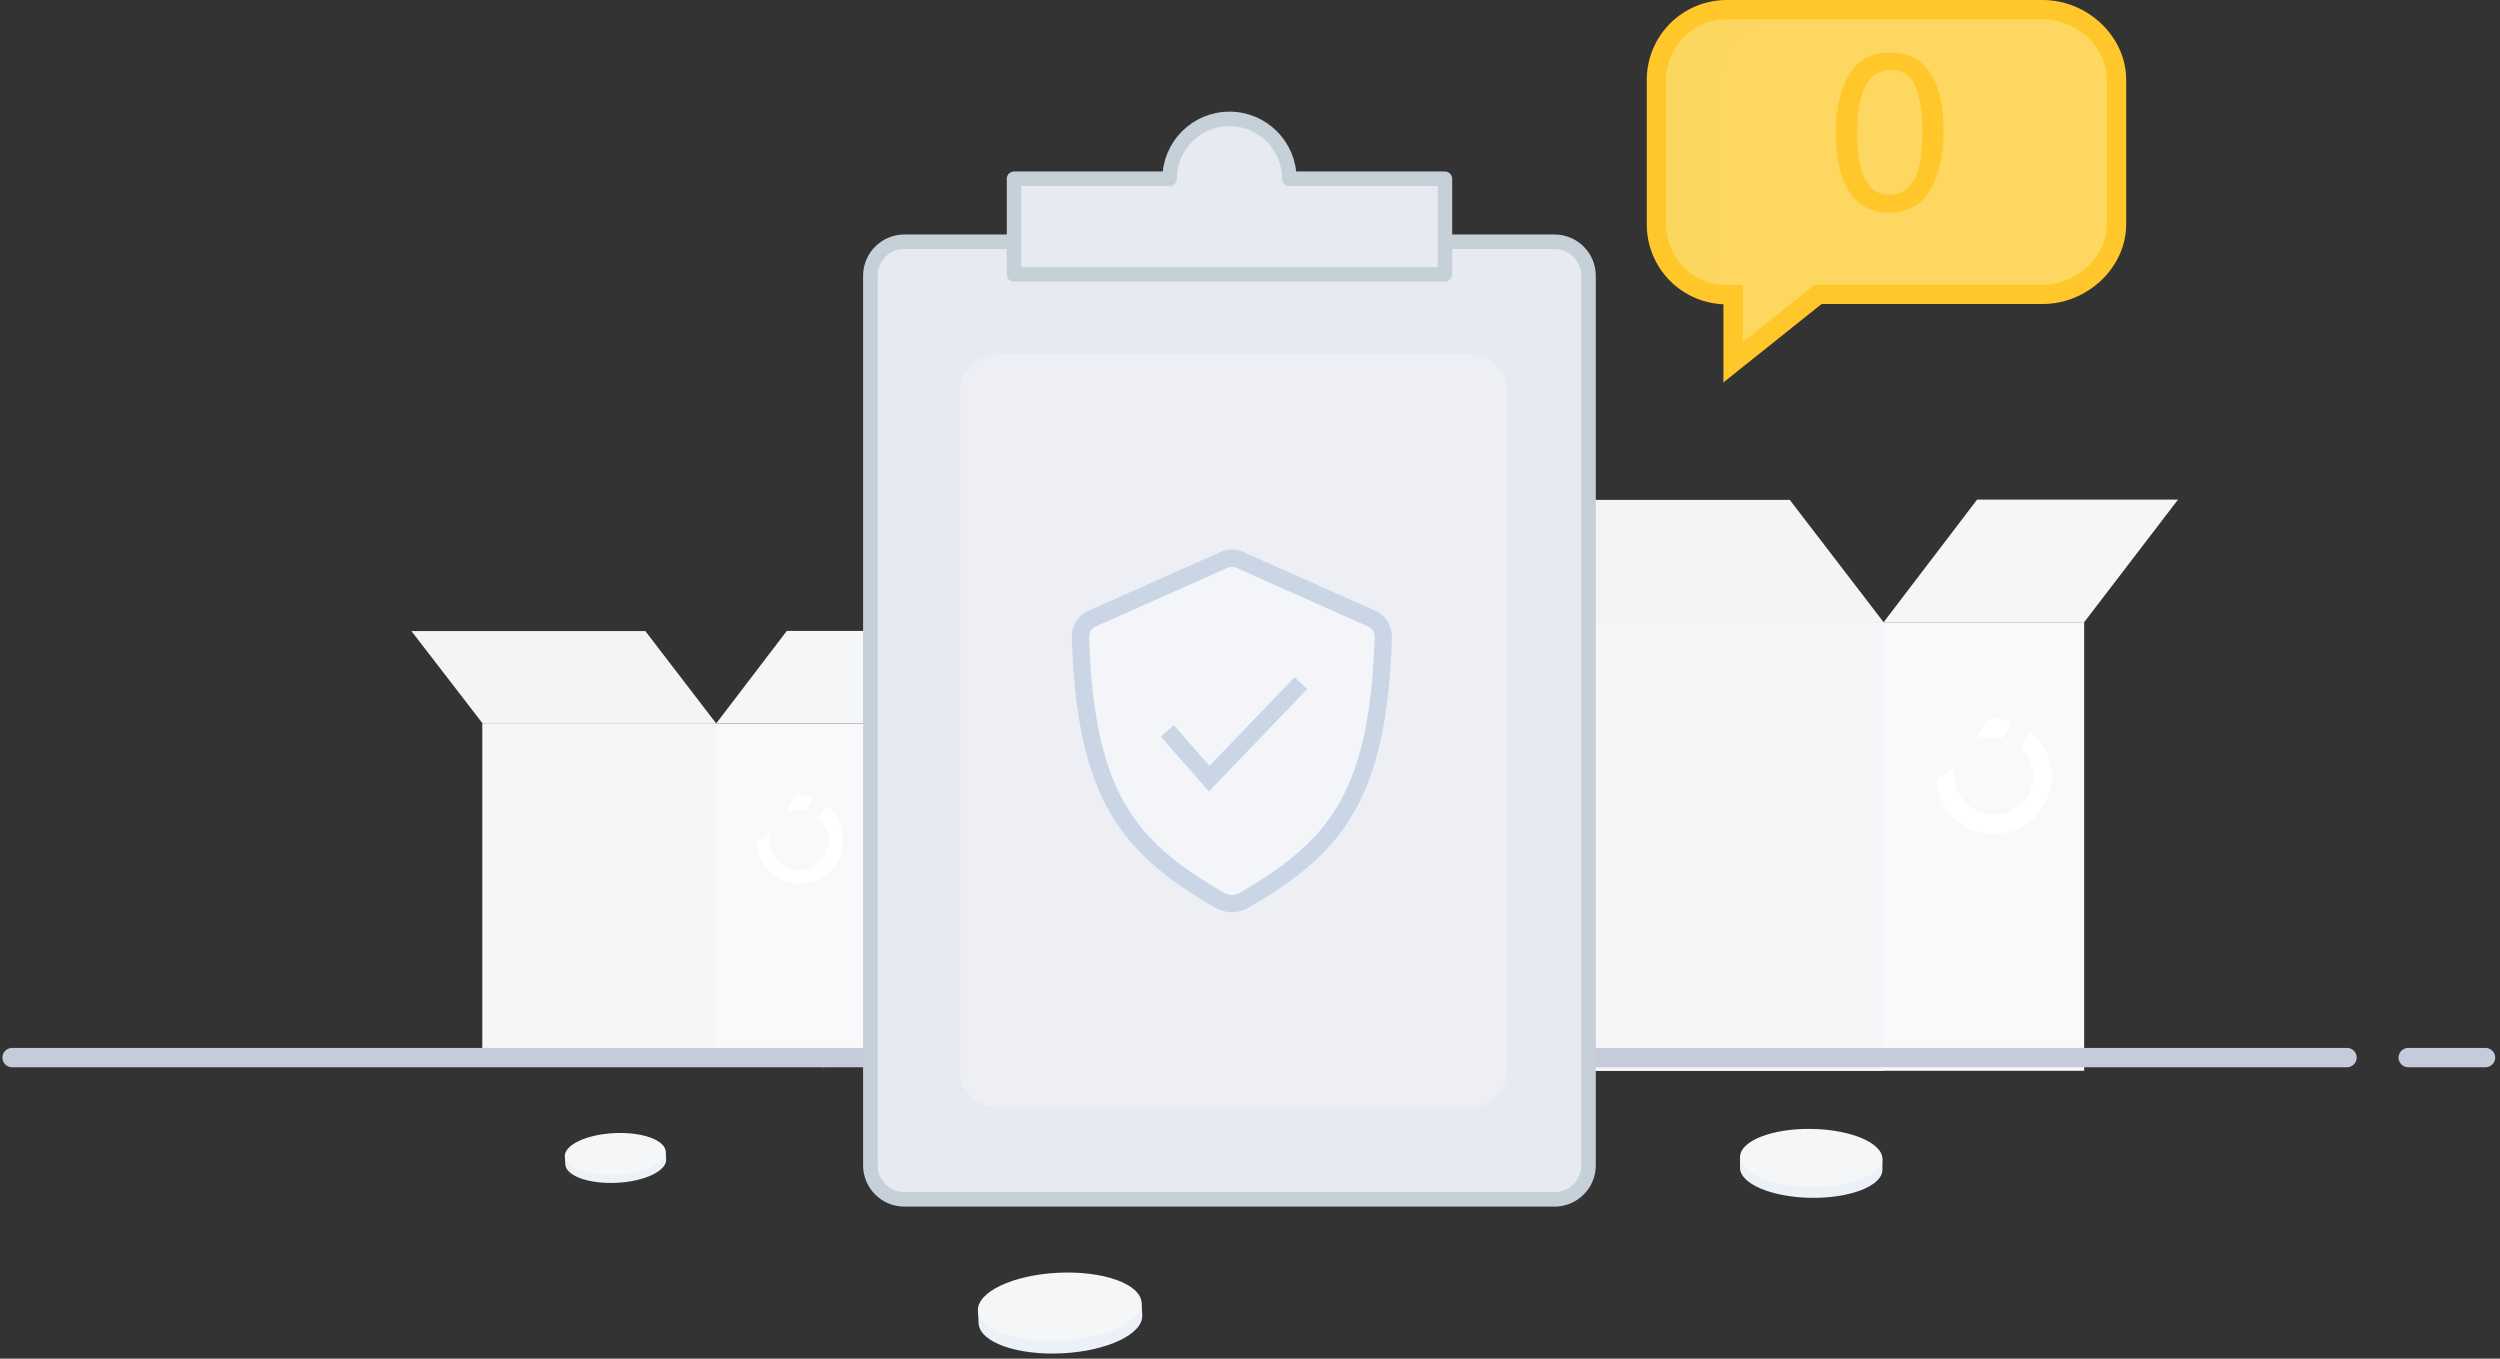 <svg width="414" height="225" viewBox="0 0 414 225" fill="none" xmlns="http://www.w3.org/2000/svg">
<rect x="0" y="0" width="414" height="225" fill="#333333" stroke="none"/>
<path d="M311.928 103.04H345.136L360.68 82.736H327.408L311.928 103.04Z" fill="#F4F6F8"/>
<path d="M345.136 103.04H260.68V177.32H345.136V103.04Z" fill="#F9F9FC"/>
<path d="M311.928 103.04H260.68V177.32H311.928V103.04Z" fill="#F4F6F8"/>
<path d="M260.688 103.04L245.072 82.776H296.384L311.928 103.04H260.688Z" fill="#F4F4F4"/>
<path fill-rule="evenodd" clip-rule="evenodd" d="M333.136 119.48C332.332 119.171 331.478 119.011 330.616 119.008C330.1 119.011 329.585 119.064 329.08 119.168L327.032 122.712C327.876 122.254 328.824 122.022 329.784 122.04C330.368 122.04 330.95 122.121 331.512 122.28L333.136 119.48ZM320.784 129C320.889 134.097 325.086 138.155 330.184 138.088C335.452 138.119 339.749 133.876 339.784 128.608C339.757 125.682 338.415 122.923 336.128 121.096L334.528 123.848C335.935 125.047 336.747 126.8 336.752 128.648C336.606 132.172 333.693 134.946 330.166 134.92C326.639 134.894 323.767 132.078 323.672 128.552C323.672 128.123 323.712 127.694 323.792 127.272L320.784 129Z" fill="white"/>
<path d="M118.6 119.8H143.672L155.408 104.48H130.296L118.6 119.8Z" fill="#F4F6F8"/>
<path d="M143.672 119.808H79.912V175.888H143.672V119.808Z" fill="#F9F9FC"/>
<path d="M118.6 119.808H79.912V175.888H118.6V119.808Z" fill="#F4F6F8"/>
<path d="M79.92 119.8L68.128 104.504H106.864L118.6 119.8H79.92Z" fill="#F4F4F4"/>
<path fill-rule="evenodd" clip-rule="evenodd" d="M134.616 132.216C134.008 131.981 133.363 131.859 132.712 131.856C132.322 131.858 131.934 131.898 131.552 131.976L130 134.648C130.638 134.303 131.355 134.129 132.08 134.144C132.521 134.143 132.959 134.202 133.384 134.32L134.616 132.216ZM125.288 139.416C125.362 143.266 128.533 146.334 132.384 146.28C136.345 146.28 139.562 143.081 139.584 139.12C139.564 136.91 138.55 134.827 136.824 133.448L135.624 135.528C136.684 136.435 137.297 137.757 137.304 139.152C137.284 141.88 135.056 144.076 132.328 144.056C129.6 144.036 127.404 141.808 127.424 139.08C127.423 138.755 127.452 138.431 127.512 138.112L125.288 139.416Z" fill="white"/>
<path d="M258 109H226V173H258V109Z" fill="#F4F6F8"/>
<path d="M232.4 96.2H162V109H232.4V96.2Z" fill="#E0E5EC"/>
<path d="M258 96.2H232.4V109H258V96.2Z" fill="#E8EAF1"/>
<path d="M232.4 109H162V173H232.4V109Z" fill="#E8EAF1"/>
<path d="M194 96.2H213.2V147.4L203.6 138.872L194 147.4V96.2Z" fill="#F4F6F8"/>
<path d="M285.928 1.6H338.28C344.68 1.6 350.496 6.8 350.496 13.224V37.12C350.496 43.52 344.696 48.744 338.28 48.744H301.096L287 60V48.8H285.928C282.836 48.8 279.87 47.568 277.689 45.376C275.507 43.184 274.289 40.213 274.304 37.12V13.224C274.304 10.141 275.529 7.185 277.709 5.005C279.889 2.825 282.845 1.6 285.928 1.6Z" fill="#FDD760" stroke="#FFC729" stroke-width="3.2"/>
<g style="mix-blend-mode:screen" opacity="0.28">
<g style="mix-blend-mode:screen" opacity="0.28">
<path d="M284.352 36.584V14.4C284.352 8.44 288.304 3.6 292.68 3.6H284.304C279.928 3.6 275.976 8.4 275.976 14.4V36.584C275.976 42.544 279.928 47.384 284.304 47.384C284.304 47.384 284.352 42.552 284.352 36.584Z" fill="#FCD66D"/>
</g>
</g>
<path d="M312.864 8.694C316.206 8.694 318.623 10.07 320.114 12.824C321.268 14.952 321.845 17.868 321.845 21.571C321.845 25.082 321.322 27.985 320.276 30.282C318.761 33.576 316.284 35.223 312.846 35.223C309.743 35.223 307.435 33.877 305.92 31.183C304.658 28.935 304.026 25.917 304.026 22.13C304.026 19.196 304.405 16.677 305.163 14.573C306.581 10.653 309.148 8.694 312.864 8.694ZM312.827 32.266C314.511 32.266 315.851 31.52 316.849 30.029C317.847 28.538 318.346 25.761 318.346 21.697C318.346 18.763 317.986 16.353 317.264 14.465C316.543 12.565 315.142 11.615 313.062 11.615C311.15 11.615 309.749 12.517 308.86 14.321C307.982 16.112 307.543 18.757 307.543 22.256C307.543 24.889 307.826 27.005 308.391 28.605C309.257 31.045 310.735 32.266 312.827 32.266Z" fill="#FFC729"/>
<path d="M2 175.136H136.4H2Z" fill="#8E99A4"/>
<path d="M2 175.136H136.4" stroke="#C6CBDB" stroke-width="3.2" stroke-linecap="round" stroke-linejoin="round"/>
<path d="M136.4 175.136H388.664H136.4Z" fill="#8E99A4"/>
<path d="M136.4 175.136H388.664" stroke="#C6CBDB" stroke-width="3.2" stroke-linecap="round" stroke-linejoin="round"/>
<path d="M299.984 188.736C304.168 188.808 311.728 191.936 311.728 191.936V193.736C311.688 196.392 306.368 198.464 299.856 198.36C293.344 198.256 288.096 196.008 288.144 193.352V191.552C288.144 191.552 295.912 188.672 299.984 188.736Z" fill="#EBF1F7"/>
<path d="M311.735 191.956C311.778 189.296 306.535 187.054 300.023 186.947C293.511 186.84 288.197 188.909 288.154 191.569C288.11 194.228 293.353 196.471 299.865 196.577C306.377 196.684 311.691 194.615 311.735 191.956Z" fill="#F4F6F8"/>
<path d="M101.792 188.928C98.824 189.072 93.544 191.512 93.544 191.512L93.608 192.808C93.704 194.728 97.52 196.096 102.128 195.872C106.736 195.648 110.408 193.912 110.312 191.992L110.248 190.696C110.248 190.696 104.672 188.8 101.792 188.928Z" fill="#EBF1F7"/>
<path d="M102.055 194.581C106.671 194.356 110.337 192.621 110.244 190.706C110.15 188.791 106.333 187.42 101.717 187.645C97.101 187.87 93.434 189.605 93.528 191.52C93.621 193.436 97.439 194.806 102.055 194.581Z" fill="#F4F6F8"/>
<path d="M175.328 212.856C170.528 213.088 161.952 217.048 161.952 217.048L162.056 219.144C162.208 222.256 168.4 224.48 175.88 224.112C183.36 223.744 189.304 220.912 189.152 217.824L189.048 215.728C189.048 215.728 180.008 212.624 175.328 212.856Z" fill="#EBF1F7"/>
<path d="M175.767 222.022C183.252 221.657 189.196 218.843 189.045 215.736C188.894 212.629 182.703 210.406 175.219 210.771C167.734 211.136 161.79 213.95 161.941 217.057C162.093 220.163 168.283 222.386 175.767 222.022Z" fill="#F4F6F8"/>
<path d="M398.8 175.136H411.6H398.8Z" fill="#8E99A4"/>
<path d="M398.8 175.136H411.6" stroke="#C6CBDB" stroke-width="3.2" stroke-linecap="round" stroke-linejoin="round"/>
<path d="M257.424 40.032H149.768C146.653 40.032 144.128 42.557 144.128 45.672V192.976C144.128 196.091 146.653 198.616 149.768 198.616H257.424C260.539 198.616 263.064 196.091 263.064 192.976V45.672C263.064 42.557 260.539 40.032 257.424 40.032Z" fill="#E8EAF1" stroke="#C5D0D9" stroke-width="2.4" stroke-linecap="round" stroke-linejoin="round"/>
<path d="M213.512 29.6C213.512 24.126 209.074 19.688 203.6 19.688C198.126 19.688 193.688 24.126 193.688 29.6H167.92V45.44H239.28V29.6H213.512Z" fill="#E8EAF1" stroke="#C5D0D9" stroke-width="2.4" stroke-linecap="round" stroke-linejoin="round"/>
<path opacity="0.41" d="M243.544 58.744H165.08C161.722 58.744 159 61.466 159 64.824V177.328C159 180.686 161.722 183.408 165.08 183.408H243.544C246.902 183.408 249.624 180.686 249.624 177.328V64.824C249.624 61.466 246.902 58.744 243.544 58.744Z" fill="#F4F5F8"/>
<path d="M205.584 92.845L205.6 92.853L205.615 92.859L227.074 102.411L227.095 102.421L227.117 102.43C228.323 102.92 229.061 104.059 229.068 105.492C228.681 118.962 226.568 127.68 222.802 134.084C219.048 140.468 213.553 144.723 206.016 149.081C204.644 149.818 203.356 149.818 201.984 149.081C194.447 144.723 188.952 140.468 185.198 134.084C181.432 127.68 179.319 118.962 178.932 105.492C178.939 104.059 179.677 102.92 180.883 102.43L180.905 102.421L180.926 102.411L202.385 92.859L202.4 92.853L202.416 92.845C203.049 92.546 203.55 92.432 204 92.432C204.45 92.432 204.951 92.546 205.584 92.845Z" fill="#F4F5F8" stroke="#CAD6E5" stroke-width="2.865"/>
<path d="M193.306 121.033L200.243 128.937L215.436 113.13" stroke="#CAD6E5" stroke-width="2.865"/>
</svg>
